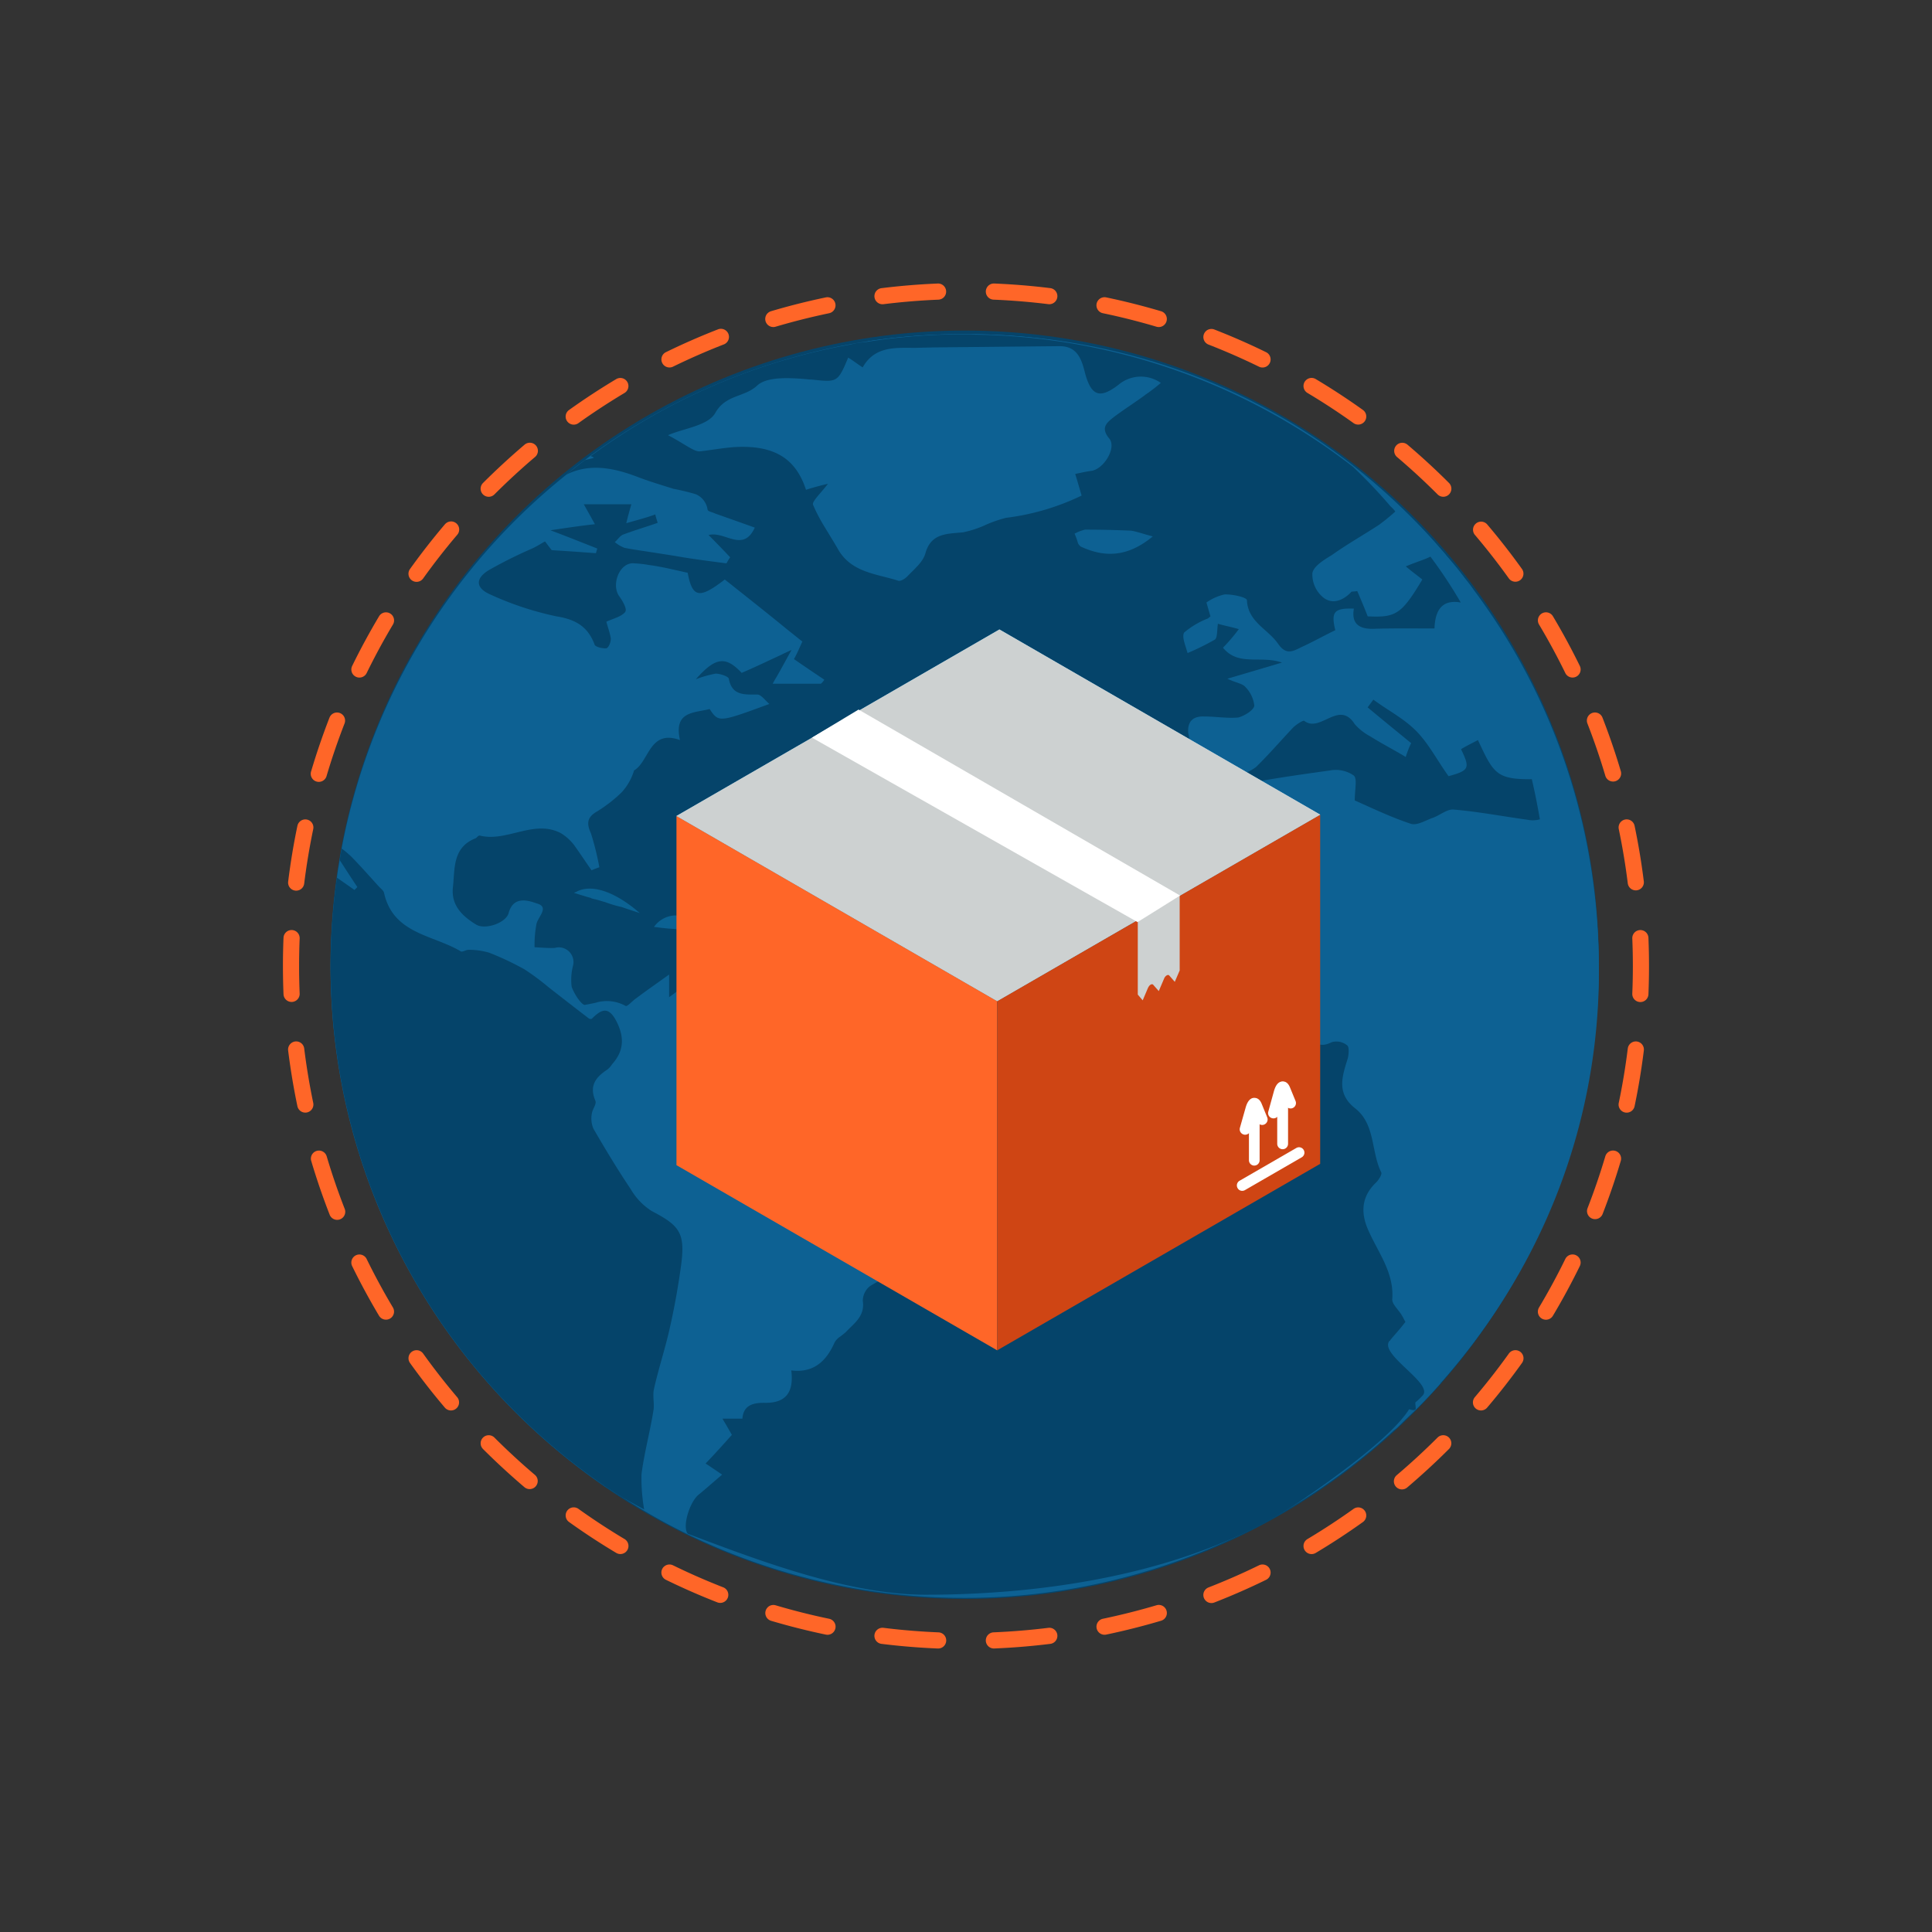 <svg xmlns="http://www.w3.org/2000/svg" width="239.139" height="239.139" viewBox="0 0 239.139 239.139"><rect x="0" y="0" width="239.139" height="239.139" fill="#333333" stroke="none"/><g transform="translate(-602.387 -684.979)"><path d="M83.545-1h0c2.326,0,4.676.1,6.983.284a1,1,0,1,1-.163,1.993C88.115,1.093,85.821,1,83.548,1h0a1,1,0,0,1-1-1A1,1,0,0,1,83.545-1Zm-6.9.281a1,1,0,0,1,.08,2c-2.262.185-4.54.466-6.772.836A1,1,0,1,1,69.626.141c2.286-.379,4.619-.667,6.936-.856Q76.6-.719,76.645-.719ZM97.3.127a1.008,1.008,0,0,1,.165.014c2.291.38,4.593.86,6.841,1.427a1,1,0,0,1-.49,1.939c-2.195-.554-4.442-1.023-6.679-1.394A1,1,0,0,1,97.3.127ZM63.03,1.538a1,1,0,0,1,.244,1.97c-2.2.555-4.4,1.209-6.54,1.945a1,1,0,1,1-.649-1.892c2.2-.754,4.449-1.424,6.7-1.992A1,1,0,0,1,63.03,1.538Zm47.654,1.967a1,1,0,0,1,.325.054c2.194.753,4.385,1.608,6.51,2.542a1,1,0,1,1-.8,1.831c-2.075-.911-4.213-1.746-6.355-2.482a1,1,0,0,1,.325-1.946ZM49.977,6.018a1,1,0,0,1,.4,1.916c-2.073.911-4.135,1.921-6.128,3A1,1,0,1,1,43.3,9.177C45.339,8.07,47.451,7.036,49.575,6.1A1,1,0,0,1,49.977,6.018ZM123.32,9.055a1,1,0,0,1,.476.121c2.039,1.106,4.058,2.311,6,3.583a1,1,0,1,1-1.1,1.673c-1.9-1.242-3.868-2.419-5.858-3.5a1,1,0,0,1,.478-1.879ZM37.845,12.6a1,1,0,0,1,.549,1.837c-1.895,1.241-3.762,2.576-5.55,3.97a1,1,0,1,1-1.23-1.577c1.831-1.427,3.744-2.8,5.684-4.066A1,1,0,0,1,37.845,12.6Zm97.022,4.016a1,1,0,0,1,.614.211c1.83,1.426,3.623,2.947,5.331,4.519a1,1,0,0,1-1.355,1.471c-1.667-1.536-3.418-3.02-5.205-4.413a1,1,0,0,1,.615-1.789ZM26.96,21.081a1,1,0,0,1,.678,1.736c-1.667,1.535-3.29,3.159-4.825,4.825a1,1,0,0,1-1.471-1.355c1.572-1.707,3.235-3.37,4.941-4.942A1,1,0,0,1,26.96,21.081Zm118.057,4.881a1,1,0,0,1,.736.323c1.573,1.707,3.093,3.5,4.519,5.331a1,1,0,0,1-1.577,1.229c-1.393-1.787-2.877-3.538-4.413-5.205a1,1,0,0,1,.735-1.677Zm-127.4,5.27a1,1,0,0,1,.788,1.615c-1.394,1.788-2.729,3.656-3.97,5.55a1,1,0,1,1-1.673-1.1c1.27-1.941,2.638-3.853,4.065-5.685A1,1,0,0,1,17.612,31.233ZM153.5,36.847a1,1,0,0,1,.838.452c1.272,1.943,2.477,3.962,3.583,6a1,1,0,1,1-1.758.953c-1.079-1.99-2.256-3.962-3.5-5.858a1,1,0,0,1,.836-1.548ZM10.055,42.779a1,1,0,0,1,.878,1.477c-1.081,1.993-2.09,4.055-3,6.128a1,1,0,1,1-1.831-.8c.933-2.124,1.967-4.236,3.074-6.277A1,1,0,0,1,10.055,42.779Zm150.024,6.2a1,1,0,0,1,.916.6c.934,2.126,1.789,4.316,2.542,6.51a1,1,0,1,1-1.892.649c-.735-2.142-1.57-4.28-2.482-6.355a1,1,0,0,1,.915-1.4ZM4.5,55.415a1,1,0,0,1,.946,1.325c-.735,2.143-1.389,4.343-1.944,6.54a1,1,0,0,1-1.939-.49c.568-2.251,1.238-4.5,1.992-6.7A1,1,0,0,1,4.5,55.415ZM164.56,62.032a1,1,0,0,1,.969.755c.568,2.248,1.048,4.55,1.428,6.841a1,1,0,0,1-1.973.327c-.371-2.237-.839-4.484-1.394-6.679a1,1,0,0,1,.97-1.245ZM1.125,68.795a1,1,0,0,1,.988,1.164c-.37,2.232-.651,4.51-.836,6.772a1,1,0,1,1-1.993-.163c.189-2.316.477-4.65.856-6.936A1,1,0,0,1,1.125,68.795Zm165.691,6.851a1,1,0,0,1,1,.919c.189,2.307.284,4.657.284,6.983a1,1,0,0,1-2,0c0-2.272-.093-4.567-.278-6.82a1,1,0,0,1,.915-1.078Q166.776,75.646,166.817,75.646ZM0,82.551a1,1,0,0,1,1,1c0,2.272.094,4.567.278,6.82a1,1,0,0,1-1.993.163C-.9,88.227-1,85.877-1,83.551A1,1,0,0,1,0,82.551Zm166.815,6.9q.041,0,.083,0a1,1,0,0,1,.915,1.078c-.189,2.316-.477,4.65-.856,6.936a1,1,0,0,1-1.973-.327c.37-2.232.651-4.51.836-6.772A1,1,0,0,1,166.815,89.449ZM1.129,96.306a1,1,0,0,1,.985.837c.371,2.237.839,4.484,1.394,6.679a1,1,0,0,1-1.939.49C1,102.063.52,99.761.141,97.47a1,1,0,0,1,.988-1.164Zm163.43,6.757a1,1,0,0,1,.97,1.245c-.568,2.251-1.238,4.5-1.992,6.7a1,1,0,0,1-1.892-.649c.735-2.143,1.39-4.343,1.944-6.54A1,1,0,0,1,164.559,103.063ZM4.506,109.686a1,1,0,0,1,.946.676c.735,2.142,1.57,4.28,2.482,6.355a1,1,0,0,1-1.831.8c-.934-2.126-1.789-4.316-2.542-6.51a1,1,0,0,1,.946-1.325Zm155.574,6.43a1,1,0,0,1,.915,1.4c-.933,2.124-1.967,4.236-3.074,6.277a1,1,0,1,1-1.758-.953c1.081-1.993,2.09-4.055,3-6.128A1,1,0,0,1,160.08,116.116ZM10.055,122.321a1,1,0,0,1,.88.523c1.079,1.99,2.256,3.961,3.5,5.858a1,1,0,1,1-1.673,1.1c-1.272-1.943-2.477-3.962-3.583-6a1,1,0,0,1,.878-1.477ZM153.5,128.248a1,1,0,0,1,.836,1.548c-1.27,1.941-2.638,3.853-4.066,5.684a1,1,0,0,1-1.577-1.229c1.394-1.788,2.729-3.656,3.97-5.55A1,1,0,0,1,153.5,128.248Zm-135.889,5.62a1,1,0,0,1,.789.385c1.393,1.787,2.877,3.538,4.413,5.205a1,1,0,1,1-1.471,1.355c-1.573-1.707-3.093-3.5-4.519-5.33a1,1,0,0,1,.788-1.615Zm127.4,5.265a1,1,0,0,1,.735,1.677c-1.572,1.707-3.235,3.369-4.941,4.942a1,1,0,1,1-1.355-1.471c1.667-1.535,3.29-3.159,4.825-4.825A1,1,0,0,1,145.019,139.133ZM26.964,144.019a1,1,0,0,1,.677.264c1.667,1.535,3.419,3.02,5.205,4.413a1,1,0,0,1-1.229,1.577c-1.83-1.426-3.623-2.947-5.331-4.519a1,1,0,0,1,.678-1.736Zm107.9,4.464a1,1,0,0,1,.615,1.789c-1.831,1.427-3.744,2.8-5.684,4.066a1,1,0,0,1-1.1-1.673c1.895-1.24,3.762-2.576,5.55-3.97A1,1,0,0,1,134.867,148.483ZM37.85,152.5a1,1,0,0,1,.547.163c1.9,1.242,3.868,2.419,5.858,3.5a1,1,0,1,1-.953,1.758c-2.039-1.106-4.058-2.311-6-3.583a1,1,0,0,1,.549-1.837Zm85.469,3.539a1,1,0,0,1,.478,1.879c-2.041,1.107-4.153,2.141-6.277,3.074a1,1,0,0,1-.8-1.831c2.073-.911,4.135-1.921,6.128-3A1,1,0,0,1,123.32,156.041ZM49.982,159.08a1,1,0,0,1,.4.085c2.075.911,4.213,1.746,6.355,2.481a1,1,0,1,1-.649,1.892c-2.194-.753-4.385-1.608-6.51-2.542a1,1,0,0,1,.4-1.916Zm60.7,2.511a1,1,0,0,1,.325,1.946c-2.2.753-4.449,1.424-6.7,1.992a1,1,0,1,1-.49-1.939c2.2-.555,4.4-1.209,6.54-1.944A1,1,0,0,1,110.686,161.59Zm-47.652,1.969a1,1,0,0,1,.246.031c2.2.554,4.442,1.023,6.679,1.393a1,1,0,0,1-.327,1.973c-2.291-.38-4.593-.86-6.841-1.427a1,1,0,0,1,.244-1.97Zm34.273,1.41a1,1,0,0,1,.162,1.987c-2.286.379-4.619.667-6.936.856a1,1,0,1,1-.163-1.993c2.262-.185,4.54-.466,6.772-.836A1.008,1.008,0,0,1,97.307,164.969Zm-20.66.846c.027,0,.055,0,.083,0,2.253.184,4.547.278,6.819.278a1,1,0,0,1,0,2h0c-2.326,0-4.675-.1-6.982-.284a1,1,0,0,1,.08-2Z" transform="translate(603.801 804.548) rotate(-45)" fill="#ff6628"/><circle cx="78.5" cy="78.5" r="78.5" transform="translate(643.301 725.893)" fill="#06446a"/><g transform="translate(643.301 726.338)"><path d="M156.966,78.231a77.645,77.645,0,0,1-19.577,51.6c0,.044-.044.084-.084.128a59.733,59.733,0,0,1-4.219,4.342c-.374.418-.747.752-1.126,1.126-.123.084-.207.167-.334.251A78.491,78.491,0,0,1,46.59,149.659c-.084-.044-.207-.084-.29-.128a74.809,74.809,0,0,1-10.022-5.468c-.418-.251-.836-.5-1.249-.752a2.462,2.462,0,0,1-.418-.29c-.211-.123-.418-.251-.629-.374a.615.615,0,0,1-.167-.128A78.008,78.008,0,0,1,0,78.231,79.016,79.016,0,0,1,.792,67.294c.084-.752.211-1.461.334-2.174v-.039c.084-.457.167-.92.251-1.421A77.8,77.8,0,0,1,29.181,17.4a26.635,26.635,0,0,1,2.336-1.834c.211-.167.418-.334.629-.5A78.453,78.453,0,0,1,66.545.876,80.24,80.24,0,0,1,78.485,0a78.271,78.271,0,0,1,53.932,21.411,58.462,58.462,0,0,1,5.011,5.223,5.9,5.9,0,0,1,.708.831,35.3,35.3,0,0,1,2.3,2.8,16.094,16.094,0,0,1,1.047,1.377,77.493,77.493,0,0,1,15.486,46.59" transform="translate(0 0.001)" fill="#0d6193"/><path d="M113.377,129.83c0,.039-.039.084-.089.123a56.768,56.768,0,0,1-4.214,4.342,81.179,81.179,0,0,1-24.46,3.718c-43.373,0-78.485-33.273-78.485-74.31,0-26.422,14.527-49.634,36.4-62.828A80.4,80.4,0,0,1,54.474,0c67.509,0,103.28,79.68,58.9,129.83" transform="translate(24.011 -0.003)" fill="#0d6193"/></g><path d="M43.412,64.254q-.538,4.05-1.426,8c-.566,2.552-1.4,5.041-1.962,7.558-.211.89.089,1.9-.089,2.788-.418,2.606-1.131,5.188-1.461,7.794a22.346,22.346,0,0,0,.329,4.357c-1.279-.684-2.557-1.392-3.777-2.164a4.37,4.37,0,0,1-.448-.3,6.773,6.773,0,0,1-.625-.389.294.294,0,0,1-.148-.118A78.012,78.012,0,0,1,.776,16.562c.743.507,1.456,1.008,2.169,1.515.118-.123.241-.241.359-.359C2.561,16.621,1.848,15.5,1.13,14.4v-.03c.059-.472.152-.949.241-1.421a13.236,13.236,0,0,1,1.22,1.038c1.156,1.185,2.228,2.4,3.329,3.614.236.266.625.536.684.831,1.131,5.1,6.063,5.188,9.486,7.234.207.148.684-.211,1.008-.182a8.677,8.677,0,0,1,2.528.359,35.778,35.778,0,0,1,4.342,2.046A30.233,30.233,0,0,1,27,30.14c1.633,1.274,3.27,2.547,4.932,3.821.089.089.359.118.418.029,1.131-1.126,2.021-1.569,3,.3,1.013,1.957.984,3.678-.5,5.336a3.027,3.027,0,0,1-.566.654c-1.456.949-2.321,2.016-1.52,3.885.182.413-.384,1.062-.443,1.628a3.193,3.193,0,0,0,.207,1.839c1.456,2.518,2.975,5.036,4.608,7.47a7.946,7.946,0,0,0,2.616,2.724c3.423,1.78,4.106,2.7,3.659,6.432" transform="translate(643.317 777.061)" fill="#05446a"/><path d="M14.307,16.977c-3.2-.979-5.783-1.761-8.178-2.493,1.746-1.161,4.795-.452,8.178,2.493" transform="translate(667.312 781.003)" fill="#0b6293"/><path d="M13.136,16.576c-1.81-.192-3.295-.344-4.986-.526,1.687-2.036,3.713-1.908,4.986.526" transform="translate(675.23 783.642)" fill="#0b6293"/><path d="M136.651,55.069c-4.426.039-4.76-.752-6.678-4.844-.713.379-1.421.713-2.09,1.131,1.126,2.336,1.043,2.626-1.544,3.339-1.338-1.839-2.419-3.969-3.964-5.552s-3.551-2.592-5.345-3.924c-.251.334-.457.625-.708.959,1.795,1.5,3.546,2.921,5.385,4.426a12.429,12.429,0,0,0-.669,1.711c-1.461-.88-3-1.672-4.465-2.592a6.591,6.591,0,0,1-1.839-1.461c-1.962-3.088-4.259,1.126-6.26-.418-.167-.084-1,.462-1.377.836-1.544,1.628-3.01,3.339-4.593,4.883a5.366,5.366,0,0,1-2.174.964c-.831.29-1.667.418-2.5.625a19.021,19.021,0,0,0-2.085-.959c-1.588-.462-2.341-1.126-1.628-2.837a3.521,3.521,0,0,0,0-1.967c-.128-1.416.541-2.124,1.918-2.085,1.461,0,2.882.251,4.259.128.708-.167,1.918-.88,2-1.465a3.93,3.93,0,0,0-1.126-2.336c-.374-.418-1.165-.5-2.213-1,2.424-.708,4.387-1.293,6.767-2-2.675-.92-5.39.5-7.308-1.839a21.629,21.629,0,0,0,1.962-2.3c-1-.29-1.756-.418-2.587-.664-.128.831-.044,1.711-.379,1.962a32.158,32.158,0,0,1-3.378,1.667c-.211-.836-.752-2-.418-2.547a10.4,10.4,0,0,1,2.754-1.667c.207-.044.334-.211.5-.334-.211-.669-.334-1.17-.5-1.711a6.16,6.16,0,0,1,2.252-1c.92-.039,2.715.334,2.759.708.123,2.715,2.626,3.59,3.88,5.429.959,1.377,1.795.92,2.8.418,1.377-.629,2.8-1.421,4.259-2.129-.546-2.257-.167-2.754,2.3-2.67-.334,1.879.669,2.542,2.419,2.5,2.5-.084,4.967-.044,7.558-.044.084-2.5,1.126-3.59,3.255-3.211a58.493,58.493,0,0,0-3.757-5.68c-.836.418-1.795.669-3.049,1.21.959.8,1.5,1.17,2.046,1.628-2.587,4.3-3.255,4.721-6.762,4.554-.418-1.087-.88-2.174-1.293-3.133-.418.084-.585.044-.713.084-1.043,1.126-2.419,1.628-3.546.669a3.682,3.682,0,0,1-1.293-3c.207-.88,1.461-1.628,2.419-2.213,1.879-1.338,3.88-2.464,5.8-3.718a24.363,24.363,0,0,0,2.046-1.667,3.867,3.867,0,0,0-.585-.629,63.933,63.933,0,0,0-4.632-4.883A78.074,78.074,0,0,0,67.809.045c-.457-.039-.915-.039-1.377-.039a76.663,76.663,0,0,0-12.063.92c-.207.039-.418.039-.669.084a7.514,7.514,0,0,0-1.377.251A77.056,77.056,0,0,0,20.138,15.079a.949.949,0,0,1,.418.207c-.379.123-.708.167-1.126.29-.752.585-1.544,1.17-2.3,1.795,2.754-1.377,5.636-.915,8.64.211,1.5.585,3.049,1.043,4.632,1.544a27.865,27.865,0,0,1,2.759.669,2.44,2.44,0,0,1,1.461,1.918c.039.211.585.3.915.462,1.628.58,3.3,1.165,4.927,1.751-1.461,3.172-3.713.379-5.719.92,1.043,1.043,1.879,1.918,2.67,2.754a6.311,6.311,0,0,0-.457.752c-2.169-.29-4.259-.541-6.344-.92-5.114-.806-5.178-.782-6.265-1a4.035,4.035,0,0,1-1.21-.713c.379-.334.629-.752,1-.92,1.421-.541,2.882-.959,4.3-1.461-.084-.334-.207-.625-.29-1.043-1.126.418-2.3.708-3.59,1.087.207-.875.374-1.461.625-2.341H19.3c.546.964.836,1.5,1.377,2.464-1.918.211-3.546.462-5.508.752,2.129.792,3.964,1.544,5.8,2.257-.044.162-.128.413-.167.58-1.672-.123-3.339-.251-5.468-.374-.044-.044-.462-.585-.836-1.087-.585.334-1.043.629-1.588.88a55.209,55.209,0,0,0-5.424,2.71c-1.588,1-1.588,2.129.123,2.926a38.6,38.6,0,0,0,8.267,2.754c2.38.374,3.924,1.249,4.76,3.506.084.29,1,.5,1.461.457.29-.084.585-.831.541-1.249-.123-.752-.418-1.5-.541-2.046.92-.418,1.879-.629,2.336-1.215.251-.413-.374-1.416-.792-2-.959-1.461.128-4.175,1.879-4.008a13.84,13.84,0,0,1,1.839.207c1.628.211,3.255.629,4.8.964.585,3.172,1.5,3.211,4.593.831,2.626,2.09,5.173,4.091,7.721,6.181.625.5,1.254,1,1.879,1.5-.334.708-.669,1.544-1.043,2.169,1.338.92,2.5,1.711,3.757,2.547a1.675,1.675,0,0,1-.418.5H42.68c.167-.3.29-.546.457-.8.629-1.082,1.131-2.046,1.879-3.378-.457.207-.915.418-1.333.625-1.879.875-3.383,1.588-4.844,2.213-1.962-2.085-3.216-2-5.675.792A13.723,13.723,0,0,1,35.623,42c.546,0,1.544.334,1.628.625.379,2.129,1.962,1.962,3.511,1.962.457,0,.915.629,1.5,1.17-6.26,2.3-6.26,2.3-7.386.625-1.923.5-4.47.251-3.673,3.841-3.8-1.377-3.8,2.675-5.68,3.757A6.992,6.992,0,0,1,23.978,56.7a17.458,17.458,0,0,1-3,2.336c-1.254.713-1.377,1.465-.8,2.715a34.568,34.568,0,0,1,1.047,4.219,9.719,9.719,0,0,0-.964.374c-.708-1-1.416-2.085-2.169-3.133a6.057,6.057,0,0,0-1.628-1.461c-3.339-1.751-6.678,1.131-10.017.3-.211-.044-.379.251-.546.334-2.882,1.126-2.547,3.8-2.8,6.049s1.17,3.595,2.882,4.637c1.126.669,3.673-.211,4.008-1.421.585-2.169,2.419-1.583,3.467-1.21,1.583.418.29,1.544,0,2.464a13.594,13.594,0,0,0-.251,2.965c.836.039,1.667.123,2.5.084a1.817,1.817,0,0,1,2.257,2.208,6.908,6.908,0,0,0-.167,2.592c.29.875,1.21,2.252,1.628,2.252.457-.084.875-.167,1.293-.251a4.754,4.754,0,0,1,3.757.379c.207.123.875-.669,1.333-.964,1.215-.915,2.424-1.751,4.052-2.921v2.8c.92-.625,2.213-1.756,2.464-1.544,2.715,2.252,5.926-.128,8.64,1.21,0,.457-.084,1.087-.084,1.5A9.577,9.577,0,0,1,43.6,84.835a3.63,3.63,0,0,0,3.295,1.377,4.491,4.491,0,0,1,2.926,1.461,8.084,8.084,0,0,1,2.587,3.339,2.932,2.932,0,0,0,1.879,2.006,59.41,59.41,0,0,1,12.107,4.254c1.254.629,2.129,1.756,1.293,3.344-.792,1.461-1.839,2.793-2.67,4.254a12.522,12.522,0,0,0-1,1.962,4.747,4.747,0,0,0-.334,1.254,11.62,11.62,0,0,1-2.464,6.762c-.708.836-2.213.88-3.339,1.421a16.154,16.154,0,0,0-3.216,1.588,2.358,2.358,0,0,0-.831,1.795c.29,1.918-1.131,2.793-2.129,3.88-.251.207-.5.418-.752.585a1.993,1.993,0,0,0-.625.708c-1.047,2.341-2.631,3.757-5.345,3.423.334,2.715-.669,4.091-3.383,4.008-1.544,0-2.542.418-2.67,1.962H36.459c.5.836.836,1.421,1.17,2.006-1.043,1.165-2.129,2.38-3.255,3.546.708.462,1.249.836,2.046,1.377-1.087.92-1.962,1.711-2.842,2.424-1.165.875-2.124,4.009-1.416,4.889,8.517,3.211,19.789,7.553,29.432,7.553,16.322,0,33.941-3.114,46.462-11.631,2.93-1.98,11.123-7.689,13.386-11.311.032-.07.55.234.807,0,.084-.123-.084-.8,0-.881a7.955,7.955,0,0,0,.836-.792c1.583-1.465-5.468-5.152-4.047-6.824.084,0,.084-.039.084-.084.625-.752,1.293-1.461,1.879-2.252-.167-.251-.251-.5-.418-.752-.379-.708-1.254-1.421-1.215-2.046.251-3.216-1.667-5.675-2.877-8.35-1-2.129-1.087-4.259.915-6.137.3-.329.752-1,.585-1.249-1.249-2.547-.708-5.931-3.211-7.893-2.341-1.834-1.628-3.924-.92-6.177.123-.457.207-1.461-.084-1.628a2.081,2.081,0,0,0-1.923-.379c-1.416.713-2.085.167-2.96-.959-.5-.708-2.046-1.416-2.675-1.126A16.14,16.14,0,0,1,97.954,87a1.543,1.543,0,0,0-1.047.251c-1.249,1.421-2.252.541-3.128-.374-1.756-1.839-3.216-4.091-5.345-5.345-1.918-1.126-2.882-3.088-2.3-4.214,1.421-2.675.546-5.385,1-7.976a8.2,8.2,0,0,1,4.593-6.26,3.912,3.912,0,0,0,1.795-2.5,5.639,5.639,0,0,1,4.632-4.3c4.465-1.043,9.019-1.667,13.523-2.3a3.889,3.889,0,0,1,2.926.629c.457.374.123,1.751.123,3.088,2.006.875,4.387,2.046,6.929,2.882.713.246,1.711-.334,2.547-.669,1-.3,1.923-1.17,2.754-1.087,3.01.251,6.054.836,9.1,1.254a3.35,3.35,0,0,0,1.588-.044c-.3-1.711-.629-3.378-1-4.967M23.978,70.889a15.19,15.19,0,0,1-2.085-.625c-.5-.123-.92-.29-1.382-.374-.123-.044-.251-.044-.334-.128-.664-.167-1.249-.374-1.834-.541-.084-.044-.167-.044-.251-.084.084-.044.123-.084.207-.084,1.756-1.043,4.677-.251,7.932,2.587-.747-.251-1.544-.5-2.252-.752m7.765,2.842c-.457-.044-.92-.084-1.293-.128-.211,0-.379-.039-.585-.039-.585-.044-1.21-.128-1.879-.211a3.343,3.343,0,0,1,2.5-1.416,2.375,2.375,0,0,1,.546.039c.039,0,.123.044.167.044a.213.213,0,0,0,.167.123c.123,0,.207.084.374.128a4.1,4.1,0,0,1,.418.413c.084.084.167.128.207.211v.084c.084.039.128.123.211.167a2.725,2.725,0,0,1,.167.251,1.221,1.221,0,0,1,.251.457c-.418-.039-.88-.123-1.254-.123M80.8,26.266s-.084-.044-.084-.084a1,1,0,0,1-.251-.334,7.9,7.9,0,0,0-.418-1.17,5.1,5.1,0,0,1,1.293-.5c1.918,0,3.841.044,5.719.128.752.123,1.5.413,2.67.708-3.128,2.587-5.97,2.631-8.93,1.254M88.768,7.52c-1.293.959-2.715,1.839-4.008,2.837-.836.669-1.461,1.293-.418,2.547.959,1.17-.752,3.885-2.3,4.008-.585.084-1.126.207-1.918.374.29.92.5,1.672.792,2.675a29.845,29.845,0,0,1-9.348,2.754,15.384,15.384,0,0,0-2.8,1,13.378,13.378,0,0,1-2.508.792c-1.918.207-3.964.044-4.672,2.587-.3,1.087-1.338,1.923-2.174,2.8-.29.334-.959.752-1.249.585-2.675-.836-5.636-1-7.308-3.718-.541-.959-1.126-1.879-1.672-2.793a21,21,0,0,1-1.5-2.842c-.211-.413,1-1.5,1.834-2.626-.875.207-1.834.457-2.715.747-1.249-3.841-3.88-5.508-8.6-5.3h-.044c-1.5.084-3,.379-4.549.546-.733,0-1.874-.949-3.885-2.006,1.879-.836,4.972-1.17,5.847-2.754,1.293-2.3,3.629-1.923,5.178-3.383,1.249-1.165,4.131-.959,6.177-.792a2.693,2.693,0,0,0,.541.039c3.172.334,3.255.418,4.554-2.71.58.334,1.082.752,1.795,1.21,1.5-2.67,4.091-2.419,6.467-2.419,3.683-.084.216-.03,17.91-.211,2.3,0,2.759,1.795,3.172,3.423.752,2.715,1.795,3.133,4.091,1.377a4.3,4.3,0,0,1,5.262-.251,20.01,20.01,0,0,1-1.962,1.5" transform="translate(655.349 726.359)" fill="#05446a"/><rect width="157" height="156.42" transform="translate(643.301 726.338)" fill="none"/><path d="M39.975,0,0,23.086,39.7,46.007,79.677,22.921Z" transform="translate(686.118 762.895)" fill="#89ceef"/><path d="M0,70.063,39.7,92.984V49.764L0,26.842Z" transform="translate(686.118 759.137)" fill="#ff6628"/><path d="M46.155,49.737v43.22L86.136,69.871V26.651Z" transform="translate(679.659 759.165)" fill="#cf4514"/><path d="M43.269,0,23.535,11.4l39.7,22.921,19.74-11.4Z" transform="translate(682.825 762.895)" fill="#cdd1d1"/><path d="M0,24.988,39.7,47.91l19.732-11.4L19.734,13.593Z" transform="translate(686.118 760.992)" fill="#cdd1d1"/><path d="M20.239,14.673l5.184-2.99L65.118,34.6l-5.184,2.994Z" transform="translate(683.286 761.26)" fill="#fff" fill-rule="evenodd"/><path d="M66.393,41.324v9.232L67,51.27l.661-1.558c.04-.062.074-.13.114-.188.17-.238.417-.318.53-.182l.685.782.661-1.551a.782.782,0,0,1,.108-.194c.178-.239.422-.319.531-.182l.683.781.605-1.409V38.33Z" transform="translate(676.827 757.531)" fill="#cdd1d1" fill-rule="evenodd"/><path d="M81.313,79.912a.644.644,0,0,1-.569-.336.665.665,0,0,1,.245-.913l7.019-4.054a.667.667,0,1,1,.662,1.158L81.656,79.82a.673.673,0,0,1-.343.092" transform="translate(674.831 752.467)" fill="#fff" fill-rule="evenodd"/><path d="M81.728,71.975a.625.625,0,0,1-.17-.028.674.674,0,0,1-.473-.827l.678-2.394c.114-.417.366-1.273,1.062-1.319.324,0,.7.1.963.754l.684,1.677a.684.684,0,0,1-.377.872.666.666,0,0,1-.871-.372l-.3-.757-.529,1.9a.7.7,0,0,1-.664.49" transform="translate(674.774 753.462)" fill="#fff" fill-rule="evenodd"/><path d="M83.051,75.8a.67.67,0,0,1-.661-.667V68.12a.669.669,0,0,1,.661-.672.659.659,0,0,1,.661.672v7.009a.66.66,0,0,1-.661.667" transform="translate(674.588 753.456)" fill="#fff" fill-rule="evenodd"/><path d="M85.819,69.621a.864.864,0,0,1-.188-.029.652.652,0,0,1-.455-.827l.661-2.4c.114-.415.359-1.277,1.078-1.318.307-.011.684.1.946.754l.685,1.671a.666.666,0,1,1-1.232.507l-.326-.759-.524,1.907a.671.671,0,0,1-.646.49" transform="translate(674.203 753.791)" fill="#fff" fill-rule="evenodd"/><path d="M87.139,73.443a.676.676,0,0,1-.679-.673v-7.01a.67.67,0,0,1,1.341,0v7.01a.672.672,0,0,1-.661.673" transform="translate(674.019 753.785)" fill="#fff" fill-rule="evenodd"/><path d="M59.8,37.831,19.5,15l5.767-3.474,39.8,23.021Z" transform="translate(683.389 761.282)" fill="#fff" fill-rule="evenodd"/><rect width="79.678" height="89.228" transform="translate(686.118 762.895)" fill="none"/></g></svg>